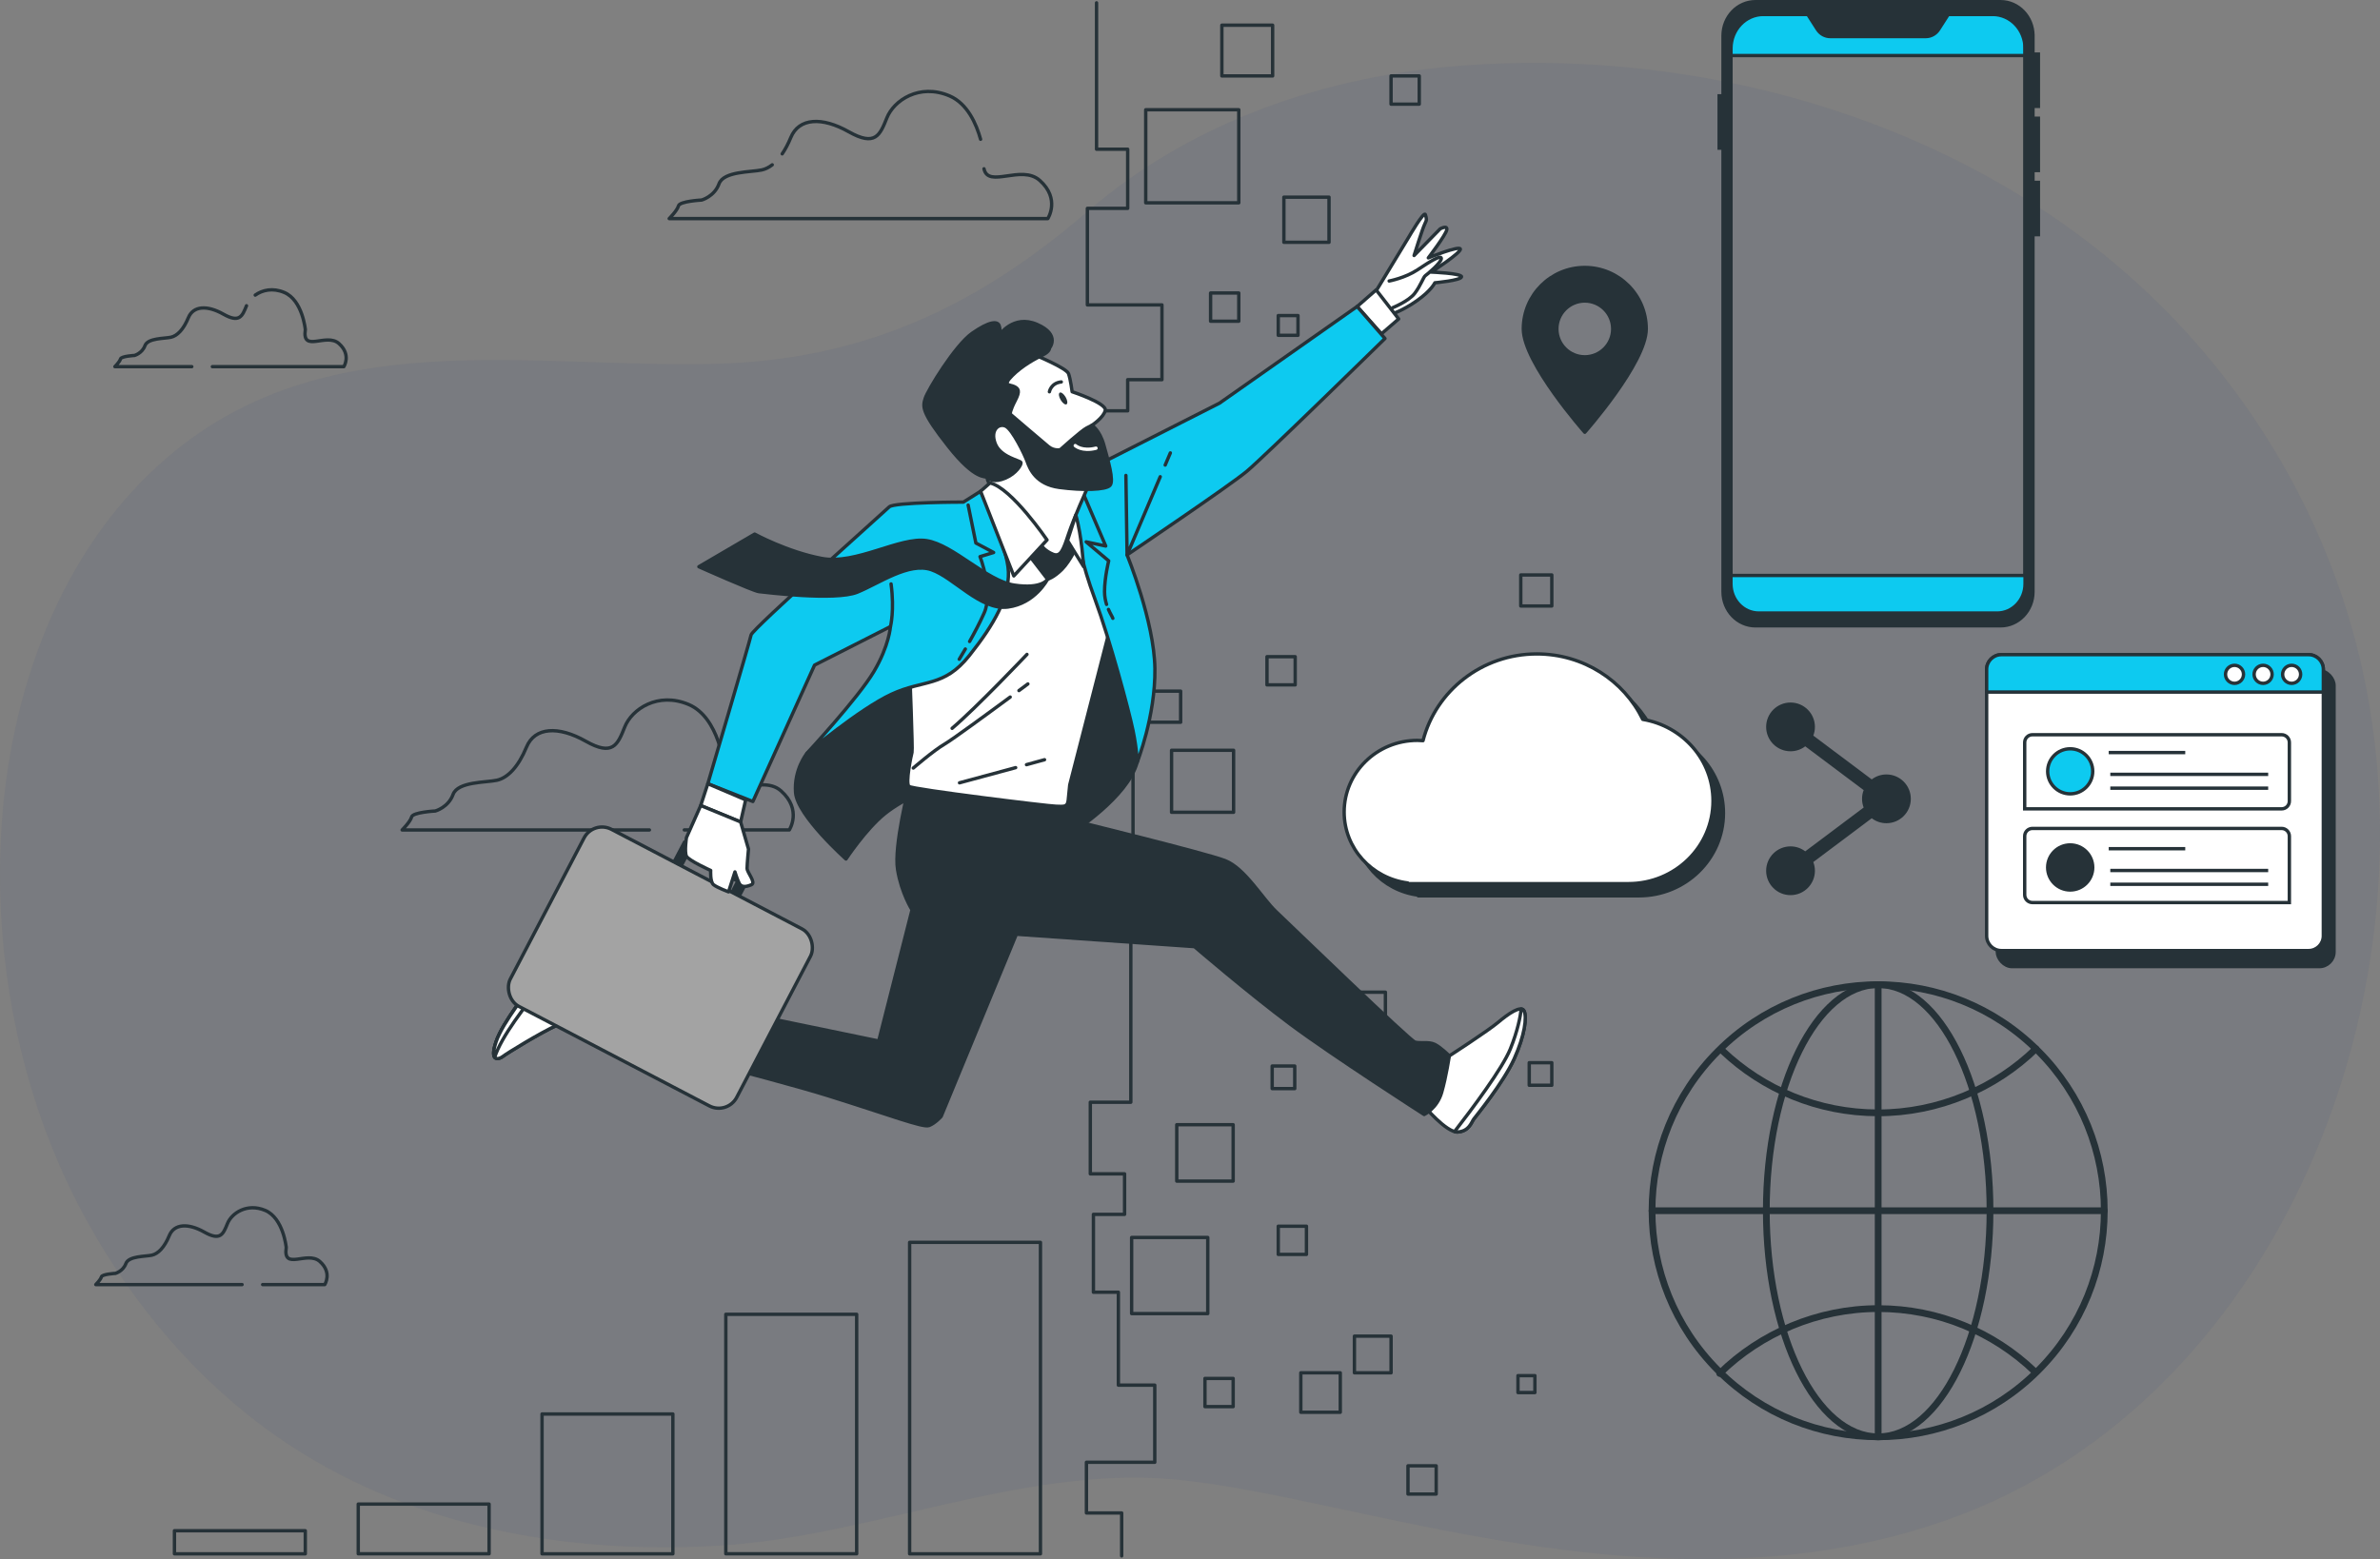 <?xml version="1.0" encoding="UTF-8"?>
<svg id="Layer" xmlns="http://www.w3.org/2000/svg" version="1.1" viewBox="0 0 705.61 462.34">
  <rect x="0" y="0" width="705.61" height="462.34" fill="#808080" stroke="none"/>
  <defs>
    <style>
      .cls-1, .cls-2, .cls-3 {
        fill: #263238;
      }

      .cls-1, .cls-4 {
        stroke-width: 0px;
      }

      .cls-5 {
        fill: #0dcaf0;
      }

      .cls-5, .cls-2, .cls-6, .cls-7, .cls-8, .cls-3, .cls-9, .cls-10 {
        stroke: #263238;
      }

      .cls-5, .cls-6, .cls-8, .cls-3, .cls-9, .cls-11, .cls-10 {
        stroke-linecap: round;
        stroke-linejoin: round;
      }

      .cls-2, .cls-7 {
        stroke-miterlimit: 10;
      }

      .cls-6 {
        fill: #fff;
      }

      .cls-7, .cls-8, .cls-9, .cls-11 {
        fill: none;
      }

      .cls-4 {
        fill: #172f78;
      }

      .cls-4, .cls-12 {
        opacity: .25;
      }

      .cls-9 {
        stroke-width: 2px;
      }

      .cls-11 {
        stroke: #fff;
      }

      .cls-10 {
        fill: #a3a3a3;
      }
    </style>
  </defs>
  <g class="cls-12">
    <path class="cls-4" d="M612.04,66.61c-50.49-35.62-115.11-51.77-178.19-47.18-40.32,2.93-80.12,16.3-111.46,43.31-33.16,28.57-67.03,44.17-110.9,45.17-55.39,1.27-115.28-11.95-161.62,27.5C17.74,162.76,2.53,205.64.31,247.68c-2.09,39.44,6.5,80.13,25.51,114.49,13.84,25.01,32.7,47.29,55.83,63.52,38.56,27.06,86.26,35.48,132.11,32.63,44.16-2.75,89.01-23.36,133.25-19.7,53.63,4.44,144.74,42.48,230.51,12.01,100.94-35.87,148.96-163.83,119.51-265.27-14.09-48.55-44.62-90.26-85-118.74Z"/>
  </g>
  <g>
    <rect class="cls-8" x="269.68" y="368.42" width="38.79" height="92.36"/>
    <rect class="cls-8" x="215.19" y="389.75" width="38.79" height="71.02"/>
    <rect class="cls-8" x="160.7" y="419.32" width="38.79" height="41.46"/>
    <rect class="cls-8" x="106.21" y="446.03" width="38.79" height="14.74"/>
    <rect class="cls-8" x="51.72" y="453.93" width="38.79" height="6.85"/>
  </g>
  <g>
    <rect class="cls-3" x="592.16" y="198.89" width="99.82" height="87.75" rx="4.37" ry="4.37"/>
    <path class="cls-6" d="M593.36,194.14h91.08c2.41,0,4.37,1.96,4.37,4.37v79.01c0,2.41-1.96,4.37-4.37,4.37h-91.08c-2.41,0-4.37-1.96-4.37-4.37v-79.01c0-2.41,1.96-4.37,4.37-4.37Z"/>
    <path class="cls-5" d="M688.81,205.23v-6.72c0-2.41-1.96-4.37-4.37-4.37h-91.08c-2.41,0-4.37,1.96-4.37,4.37v6.72h99.82Z"/>
    <g>
      <circle class="cls-6" cx="662.48" cy="199.97" r="2.67"/>
      <path class="cls-6" d="M673.62,199.97c0-1.48-1.2-2.67-2.67-2.67s-2.67,1.2-2.67,2.67,1.2,2.67,2.67,2.67,2.67-1.2,2.67-2.67Z"/>
      <circle class="cls-6" cx="679.41" cy="199.97" r="2.67"/>
    </g>
    <path class="cls-7" d="M676.45,217.88h-73.89c-1.26,0-2.29,1.02-2.29,2.29v19.69h76.18c1.26,0,2.29-1.02,2.29-2.29v-17.4c0-1.26-1.02-2.29-2.29-2.29Z"/>
    <path class="cls-7" d="M602.56,245.67h73.89c1.26,0,2.29,1.02,2.29,2.29v19.69h-76.18c-1.26,0-2.29-1.02-2.29-2.29v-17.4c0-1.26,1.02-2.29,2.29-2.29Z"/>
    <g>
      <circle class="cls-5" cx="613.76" cy="228.73" r="6.68"/>
      <g>
        <line class="cls-7" x1="625.18" y1="223.17" x2="647.87" y2="223.17"/>
        <line class="cls-7" x1="625.65" y1="229.63" x2="672.46" y2="229.63"/>
        <line class="cls-7" x1="625.65" y1="233.73" x2="672.46" y2="233.73"/>
      </g>
    </g>
    <g>
      <circle class="cls-3" cx="613.76" cy="257.24" r="6.68"/>
      <g>
        <line class="cls-7" x1="625.18" y1="251.68" x2="647.87" y2="251.68"/>
        <line class="cls-7" x1="625.65" y1="258.14" x2="672.46" y2="258.14"/>
        <line class="cls-7" x1="625.65" y1="262.23" x2="672.46" y2="262.23"/>
      </g>
    </g>
  </g>
  <g>
    <circle class="cls-9" cx="556.83" cy="359.04" r="67.04" transform="translate(-90.79 498.9) rotate(-45)"/>
    <ellipse class="cls-9" cx="556.83" cy="359.04" rx="33.16" ry="67.04"/>
    <path class="cls-9" d="M510.7,311.62c12.02,11.4,28.26,18.39,46.13,18.39s34.69-7.24,46.77-19.01"/>
    <path class="cls-9" d="M603.16,406.64c-12.04-11.51-28.35-18.58-46.32-18.58s-34.9,7.34-47,19.23"/>
    <line class="cls-9" x1="489.79" y1="359.04" x2="623.88" y2="359.04"/>
    <line class="cls-9" x1="556.83" y1="292" x2="556.83" y2="426.08"/>
  </g>
  <path class="cls-1" d="M559.28,229.66c-1.64,0-3.15.55-4.36,1.47l-17.32-12.99c.31-.8.48-1.67.48-2.58,0-3.99-3.24-7.23-7.23-7.23s-7.23,3.24-7.23,7.23,3.24,7.23,7.23,7.23c1.64,0,3.15-.55,4.36-1.47l17.32,12.99c-.31.8-.48,1.67-.48,2.58s.17,1.78.48,2.58l-17.32,12.99c-1.21-.92-2.72-1.47-4.36-1.47-3.99,0-7.23,3.24-7.23,7.23s3.24,7.23,7.23,7.23,7.23-3.24,7.23-7.23c0-.91-.18-1.78-.48-2.58l17.32-12.99c1.21.92,2.72,1.47,4.36,1.47,3.99,0,7.23-3.24,7.23-7.23s-3.24-7.23-7.23-7.23Z"/>
  <path class="cls-3" d="M469.85,79.32c-10.06,0-18.22,8.16-18.22,18.22s18.22,30.64,18.22,30.64c0,0,18.22-20.58,18.22-30.64s-8.16-18.22-18.22-18.22ZM469.85,105.82c-4.57,0-8.28-3.71-8.28-8.28s3.71-8.28,8.28-8.28,8.28,3.71,8.28,8.28-3.71,8.28-8.28,8.28Z"/>
  <g>
    <path class="cls-7" d="M600.38,12.94v160.2c0,4.78-3.69,8.66-8.25,8.66h-70.7c-4.55,0-8.25-3.88-8.25-8.66V12.94c0-4.79,3.69-8.66,8.25-8.66h70.7c4.55,0,8.25,3.87,8.25,8.66Z"/>
    <path class="cls-5" d="M600.38,16.48v-3.54c0-4.79-3.69-8.66-8.25-8.66h-70.7c-4.55,0-8.25,3.87-8.25,8.66v3.54h87.19Z"/>
    <path class="cls-2" d="M602.72,10.59v5.45h1.61v15.5h-1.61v3.52h1.61v15.5h-1.61v3.52h1.61v15.5h-1.61v105.91c0,5.57-4.3,10.09-9.61,10.09h-72.66c-5.31,0-9.61-4.52-9.61-10.09V43.93h-1.15v-15.5h1.15V10.59c0-5.57,4.3-10.09,9.61-10.09h72.66c5.31,0,9.61,4.52,9.61,10.09ZM577.6,4.28l-2.84,4.43c-.85,1.33-2.28,2.13-3.8,2.13h-28.35c-1.53,0-2.95-.8-3.8-2.13l-2.84-4.43h-13.17c-5.31,0-9.61,4.52-9.61,10.09v157.34c0,5.57,4.3,10.09,9.61,10.09h67.97c5.31,0,9.61-4.52,9.61-10.09V14.37c0-5.57-4.3-10.09-9.61-10.09h-13.17Z"/>
    <path class="cls-5" d="M513.18,170.66v2.48c0,4.78,3.69,8.66,8.25,8.66h70.7c4.55,0,8.25-3.88,8.25-8.66v-2.48h-87.19Z"/>
  </g>
  <g>
    <path class="cls-3" d="M490.13,216.93c-5.6-11.47-17.55-19.4-31.41-19.4-16.27,0-29.93,10.94-33.73,25.72-.56-.04-1.12-.08-1.68-.08-11.98,0-21.7,9.51-21.7,21.24,0,10.79,8.22,19.67,18.86,21.04v.2h65.43c13.84,0,25.06-10.98,25.06-24.53,0-12.14-9.01-22.21-20.83-24.18Z"/>
    <path class="cls-6" d="M487.03,213.32c-5.6-11.47-17.55-19.4-31.41-19.4-16.27,0-29.93,10.94-33.73,25.72-.56-.04-1.12-.08-1.68-.08-11.98,0-21.7,9.51-21.7,21.24,0,10.79,8.22,19.67,18.86,21.04v.2h65.43c13.84,0,25.06-10.98,25.06-24.53,0-12.14-9.01-22.21-20.83-24.18Z"/>
  </g>
  <g>
    <g>
      <path class="cls-8" d="M228.95,48.88c-1.01.78-2.05,1.28-3.08,1.51-3.09.69-11.33.34-12.7,4.12-1.37,3.78-5.15,4.81-5.15,4.81,0,0-6.52.34-6.87,1.72-.34,1.37-2.75,3.78-2.75,3.78h112.25s3.78-5.84-2.4-11.33c-5.41-4.81-15.28,2.48-16.52-3.44"/>
      <path class="cls-8" d="M290.72,41.3c-1.25-4.51-3.89-10.61-9.24-12.88-8.93-3.78-16.48,1.37-18.54,6.52-2.06,5.15-3.43,8.58-11.33,4.12-7.9-4.46-14.76-4.12-17.16,1.72-.78,1.9-1.64,3.51-2.55,4.84"/>
    </g>
    <path class="cls-8" d="M62.96,108.73h38.98s2.28-3.53-1.45-6.85c-3.74-3.32-11,2.91-9.97-4.15,0,0-.83-8.72-6.23-11-3.42-1.45-6.5-.73-8.62.78"/>
    <path class="cls-8" d="M73.08,90.67c-1.25,3.11-2.08,5.19-6.85,2.49-4.78-2.7-8.93-2.49-10.38,1.04-1.45,3.53-3.32,5.4-5.19,5.81-1.87.42-6.85.21-7.68,2.49-.83,2.28-3.11,2.91-3.11,2.91,0,0-3.94.21-4.15,1.04-.21.83-1.66,2.28-1.66,2.28h22.8"/>
    <path class="cls-8" d="M77.87,380.94h18.41s2.28-3.53-1.45-6.85c-3.74-3.32-11,2.91-9.97-4.15,0,0-.83-8.72-6.23-11-5.4-2.28-9.97.83-11.21,3.94-1.25,3.11-2.08,5.19-6.85,2.49-4.78-2.7-8.93-2.49-10.38,1.04-1.45,3.53-3.32,5.4-5.19,5.81-1.87.42-6.85.21-7.68,2.49-.83,2.28-3.11,2.91-3.11,2.91,0,0-3.95.21-4.15,1.04-.21.83-1.66,2.28-1.66,2.28h43.37"/>
    <path class="cls-8" d="M202.88,246.11h31.13s3.86-5.97-2.46-11.58c-6.32-5.62-18.6,4.91-16.85-7.02,0,0-1.4-14.74-10.53-18.6-9.13-3.86-16.85,1.4-18.95,6.67s-3.51,8.78-11.58,4.21c-8.07-4.56-15.09-4.21-17.55,1.76-2.46,5.97-5.62,9.13-8.78,9.83-3.16.7-11.58.35-12.99,4.21-1.4,3.86-5.27,4.91-5.27,4.91,0,0-6.67.35-7.02,1.76-.35,1.4-2.81,3.86-2.81,3.86h73.31"/>
  </g>
  <g>
    <g>
      <rect class="cls-8" x="339.68" y="32.55" width="27.59" height="27.59"/>
      <rect class="cls-8" x="380.64" y="58.47" width="13.38" height="13.38"/>
      <rect class="cls-8" x="358.91" y="86.89" width="8.36" height="8.36"/>
      <rect class="cls-8" x="378.97" y="93.58" width="5.85" height="5.85"/>
      <rect class="cls-8" x="377.17" y="316.13" width="6.69" height="6.69"/>
      <rect class="cls-8" x="450.87" y="170.5" width="9.2" height="9.2"/>
      <rect class="cls-8" x="375.63" y="194.74" width="8.36" height="8.36"/>
      <rect class="cls-8" x="347.34" y="222.49" width="18.39" height="18.39"/>
      <rect class="cls-8" x="403.22" y="294.23" width="7.52" height="7.52"/>
      <rect class="cls-8" x="335.5" y="366.97" width="22.57" height="22.57"/>
      <rect class="cls-8" x="385.66" y="407.1" width="11.7" height="11.7"/>
      <rect class="cls-8" x="348.88" y="333.53" width="16.72" height="16.72"/>
      <rect class="cls-8" x="378.97" y="363.63" width="8.36" height="8.36"/>
      <rect class="cls-8" x="357.24" y="408.77" width="8.36" height="8.36"/>
      <rect class="cls-8" x="401.55" y="396.23" width="10.87" height="10.87"/>
      <rect class="cls-8" x="450.04" y="407.94" width="5.02" height="5.02"/>
      <rect class="cls-8" x="417.43" y="434.69" width="8.36" height="8.36"/>
      <rect class="cls-8" x="453.38" y="315.14" width="6.69" height="6.69"/>
      <rect class="cls-8" x="412.41" y="22.52" width="8.36" height="8.36"/>
      <rect class="cls-8" x="362.25" y="7.47" width="15.05" height="15.05"/>
    </g>
    <polyline class="cls-8" points="325.1 .84 325.1 44.25 334.33 44.25 334.33 61.79 322.38 61.79 322.38 90.42 344.49 90.42 344.49 112.59 334.33 112.59 334.33 121.83 323.7 121.83 323.7 204.95 350.03 204.95 350.03 214.18 335.91 214.18 335.91 252.05 324.17 252.05 324.17 267.75 335.26 267.75 335.26 326.86 323.25 326.86 323.25 348.1 333.41 348.1 333.41 360.11 324.17 360.11 324.17 383.2 331.57 383.2 331.57 410.76 342.36 410.76 342.36 433.63 322.1 433.63 322.1 448.66 332.55 448.66 332.55 461.4"/>
  </g>
  <g>
    <g>
      <path class="cls-6" d="M186.14,294.99s-5.42-3.16-6.55-4.29-10.39-11.74-12.65-11.07c-2.26.68-5.19,5.65-7.68,9.94-2.48,4.29-10.16,13.33-12.2,19.42-2.03,6.1.9,5.19,2.03,4.29s11.07-7,16.04-9.26,7.23-2.94,7.23-2.94l8.81,3.84,4.97-9.94Z"/>
      <path class="cls-6" d="M176.87,287.77c-3.25-3.47-8.33-8.62-9.93-8.14-2.26.68-5.19,5.65-7.68,9.94-2.48,4.29-10.16,13.33-12.2,19.42-2.03,6.1.9,5.19,2.03,4.29,1.13-.9,11.07-7,16.04-9.26,2.12-.96,3.74-1.64,4.91-2.09l-4.23-4.23s6.28-6.88,11.06-9.93Z"/>
      <path class="cls-6" d="M169.71,280.92c-.12-.09-.24-.18-.35-.26-.02-.02-.05-.04-.07-.05-.18-.13-.35-.24-.52-.35-.05-.03-.09-.06-.14-.08-.13-.08-.25-.15-.38-.21-.04-.02-.08-.04-.12-.06-.15-.07-.29-.14-.42-.18-.03,0-.05-.01-.08-.02-.11-.03-.21-.06-.3-.07-.03,0-.06,0-.09-.01-.11,0-.21,0-.3.02-2.26.68-5.19,5.65-7.68,9.94-2.48,4.29-10.16,13.33-12.2,19.42-.87,2.62-.83,3.95-.4,4.54,1.96-6.14,8.94-15.17,14.86-22.38,4.3-5.24,6.83-8.47,8.18-10.24Z"/>
    </g>
    <g>
      <path class="cls-6" d="M429.71,313.11s11.52-7.45,14.45-9.94c2.94-2.48,6.78-5.19,7.68-3.39.9,1.81.23,7.23-2.94,14.23-3.16,7-11.29,16.94-11.97,17.84-.68.9-1.36,3.61-4.74,3.84-3.39.23-10.16-7.91-10.16-7.91l7.68-14.68Z"/>
      <path class="cls-6" d="M432.19,335.69c3.39-.23,4.07-2.94,4.74-3.84s8.81-10.84,11.97-17.84c3.16-7,3.84-12.42,2.94-14.23-.17-.35-.46-.53-.83-.57-.27,2.27-1.04,6.44-3.24,11.87-2.34,5.77-11.24,17.66-16.53,24.49.33.09.65.15.94.13Z"/>
    </g>
    <path class="cls-3" d="M239.21,223.44s-3.87,4.75-3.34,11.6c.53,6.86,14.94,19.69,14.94,19.69,0,0,5.8-8.79,11.43-13.36,5.63-4.57,14.59-8.09,14.59-8.09l41.14,13.54s16.35-10.37,19.16-20.74c2.81-10.37-3.87-33.75-7.38-39.2s-5.45-10.37-5.45-10.37l-56.26,7.74s1.23,8.26-7.03,17.58c-8.26,9.32-21.8,21.62-21.8,21.62Z"/>
    <path class="cls-3" d="M269.5,233.22s-4.52,17.62-3.39,24.62,4.29,11.97,4.29,11.97l-9.88,38.9-76.19-15.75-4.97,14.45s48.18,11.91,66.25,17.56c18.07,5.65,28.01,9.49,29.81,8.81,1.81-.68,3.61-2.71,3.61-2.71l22.3-54.03,52.81,3.68s16.04,13.78,28.46,23.04c12.42,9.26,39.63,26.74,39.63,26.74,0,0,3.84-1.81,5.19-6.55,1.36-4.74,2.26-10.84,2.26-10.84,0,0-2.48-2.48-4.29-3.39-1.81-.9-4.29-.23-5.87-.68-1.58-.45-37.15-34.87-41.22-38.71-4.07-3.84-9.26-12.87-15.13-15.13-5.87-2.26-45.81-12.04-45.81-12.04l-.68-5.87-47.2-4.07Z"/>
    <g>
      <path class="cls-6" d="M269.72,199.34s.9,23.04.68,23.72-2.03,9.26-.9,10.16c1.13.9,41.56,5.87,43.59,5.87s3.39.45,3.61-1.81c.23-2.26.45-4.52.45-4.52l12.2-47.43-3.39-34.1-53.98,4.29-2.26,43.82Z"/>
      <g>
        <path class="cls-8" d="M302.09,204.79c1.63-1.21,2.65-1.97,2.65-1.97"/>
        <path class="cls-8" d="M270.77,227.76s6.03-5.21,9.31-7.12c2.24-1.31,12.87-9.09,19.42-13.93"/>
        <path class="cls-8" d="M304.47,194.06s-14.79,15.62-22.19,21.92"/>
        <path class="cls-8" d="M301.12,227.64c-5.23,1.43-11.83,3.22-16.65,4.5"/>
        <path class="cls-8" d="M309.68,225.29s-2.16.6-5.35,1.47"/>
      </g>
    </g>
    <g>
      <g>
        <g>
          <path class="cls-6" d="M407.11,87.72l10.55-17.4s4.57-7.91,4.92-6.68c.35,1.23.53,1.41-.18,2.81-.7,1.41-3.16,9.32-3.16,9.32l7.74-7.91s2.29-1.23,1.93.35c-.35,1.58-5.45,8.26-5.45,8.26,0,0,9.14-3.69,9.49-2.64s-8.61,6.86-8.61,6.86c0,0,9.14.35,8.97,1.41s-7.91,1.76-7.91,1.76c0,0-1.05,2.29-5.27,5.27-4.22,2.99-7.56,4.04-7.56,4.04l-5.45-5.45Z"/>
          <path class="cls-6" d="M411.85,83.33s4.75-.88,8.44-3.34c3.69-2.46,7.03-4.57,7.03-3.34s-4.22,4.75-4.75,5.1-1.41,2.99-3.16,5.27c-1.76,2.29-6.5,4.22-6.5,4.22"/>
        </g>
        <polygon class="cls-6" points="402.36 90.89 407.99 85.97 414.67 94.58 409.57 98.98 402.36 90.89"/>
      </g>
      <path class="cls-5" d="M320.43,162.44s-.18,3.34,4.22,15.3c4.4,11.95,10.02,32.88,11.25,38.85,1.23,5.98,1.23,9.49,1.23,9.49,0,0,5.45-13.71,5.27-27.78-.18-14.06-8.26-33.75-8.26-33.75,0,0,30.24-20.39,35.51-24.79,5.27-4.4,40.96-39.38,40.96-39.38l-8.26-9.49-40.79,28.66-34.63,17.58s-7.03,4.04-8.09,5.98c-1.05,1.93-2.64,8.26-2.29,10.2.35,1.93,3.87,9.14,3.87,9.14Z"/>
      <path class="cls-8" d="M328.63,180.72c.59,1.36,1.21,2.29,1.3,2.64"/>
      <path class="cls-8" d="M321.49,147.15l6.33,14.77-5.8-1.23,6.68,5.63s-1.23,4.92-1.23,9.14c0,1.41.26,2.69.6,3.78"/>
      <line class="cls-8" x1="345.45" y1="137.91" x2="346.98" y2="134.31"/>
      <polyline class="cls-8" points="333.8 140.99 334.15 164.55 343.98 141.37"/>
    </g>
    <path class="cls-3" d="M304.51,163.9l6.07,7.88s1.81-.49,4.27-2.95c2.46-2.46,4.92-7.71,5.25-8.7.33-.98-3.12-3.94-3.12-3.94l-16.41.66,3.94,7.06Z"/>
    <g>
      <path class="cls-6" d="M306.82,105.28s9.36,3.84,9.97,5.52c.61,1.69,1.07,5.37,1.07,5.37,0,0,10.28,3.38,9.82,5.52-.46,2.15-3.99,4.45-3.99,4.45,0,0,1.84,4.91,2.46,8.29.61,3.38.31,5.06-.77,7.06-1.07,1.99-3.07,3.38-3.07,3.38,0,0-3.99,8.9-5.52,13.5-1.53,4.6-2.3,6.91-4.6,5.98-2.3-.92-3.38-2.46-3.38-2.46,0,0-3.99-8.59-7.06-11.66-3.07-3.07-5.83-4.76-6.29-5.06-.46-.31-2.76-1.53-2.76-3.53s2.76-3.84,2.76-3.84c0,0-7.52-.15-8.75-9.51s7.52-17.95,10.74-20.56c3.22-2.61,9.36-2.46,9.36-2.46Z"/>
      <path class="cls-1" d="M315.92,117.74c.56.95.68,1.91.28,2.15-.4.24-1.18-.34-1.74-1.3-.56-.95-.68-1.91-.28-2.15.4-.24,1.18.34,1.74,1.3Z"/>
      <path class="cls-8" d="M311.12,116.18s.46-2.61,3.53-2.92"/>
      <g>
        <path class="cls-3" d="M311.12,103.28s.15.92-1.99,1.99c-2.15,1.07-5.98,3.07-9.05,6.14-3.07,3.07-.61,2.61.61,3.22,1.23.61,1.84,1.23.31,4.14-1.53,2.92-1.53,3.99-1.53,3.99,0,0,9.67,8.29,11.36,9.67,1.69,1.38,3.53.92,3.53.92,0,0,6.29-5.68,7.83-6.45l1.53-.77s2.3,1.38,3.53,5.83,3.07,10.59,1.84,11.97c-1.23,1.38-8.13,1.53-15.04.61s-8.75-5.52-9.51-7.67c-.77-2.15-4.3-9.36-6.29-10.44-1.99-1.07-4.76.92-3.22,5.06,1.53,4.14,7.52,5.06,7.67,5.68.15.61-1.38,3.22-4.6,4.6-3.22,1.38-4.76.46-5.37-.15-.61-.61-3.38,1.07-11.51-9.21s-7.67-11.82-6.91-14.27c.77-2.46,8.9-15.81,13.96-19.34s7.52-3.68,7.98-2.15c.46,1.53,0,2.76,0,2.76,0,0,4.14-6.29,11.2-3.22s3.68,7.06,3.68,7.06Z"/>
        <path class="cls-11" d="M318.79,132.14s1.99,1.84,6.14.77"/>
      </g>
    </g>
    <g>
      <g>
        <path class="cls-5" d="M290.72,145.68l-5.1,3.22s-20.57,0-21.98,1.41c-1.41,1.41-40.61,36.22-40.96,37.97-.35,1.76-12.83,44.13-12.83,44.13l13.36,5.27,18.28-40.44,22.5-11.43s-.35,5.63-4.92,13.36-19.87,24.26-19.87,24.26c0,0,15.65-13.19,25.14-17.58,9.49-4.4,15.47-1.93,23.03-11.43,7.56-9.49,11.78-17.23,11.6-24.79s-8.26-23.96-8.26-23.96Z"/>
        <path class="cls-8" d="M264,185.82s1.23-4.75.18-12.66"/>
        <path class="cls-8" d="M286.2,192.46c-1.07,1.84-1.81,3.04-1.81,3.04"/>
        <path class="cls-8" d="M287.03,149.78l2.29,11.25,5.27,2.81-4.04,1.23s4.04,10.37,1.23,16.7c-1.27,2.87-2.91,5.95-4.32,8.46"/>
      </g>
      <polygon class="cls-6" points="209.85 232.41 207.74 238.88 219.58 243.75 221.07 237.19 209.85 232.41"/>
      <g>
        <polygon class="cls-3" points="202.94 249.71 199.6 256.08 201.73 257.19 203.69 253.44 218.75 261.32 216.79 265.07 218.92 266.18 222.25 259.8 202.94 249.71"/>
        <rect class="cls-10" x="157.89" y="257.33" width="75.74" height="59.24" rx="6.01" ry="6.01" transform="translate(155.19 -58.04) rotate(27.59)"/>
      </g>
      <path class="cls-6" d="M219.58,243.75l2.33,8.04s-.42,4.44-.42,5.71,2.75,4.23,1.27,4.87-2.96.85-3.6-.42c-.63-1.27-1.27-3.39-1.27-3.39l-1.9,5.92s-3.39-1.27-4.44-2.12c-1.06-.85-.85-4.23-.85-4.23,0,0-6.56-2.96-7.19-4.23-.63-1.27,0-5.5,0-5.5l4.23-9.52,11.85,4.87Z"/>
    </g>
    <path class="cls-6" d="M293.51,143.22l-2.79,2.46,9.85,25.11,9.85-10.67s-10.5-15.43-16.9-16.9Z"/>
    <path class="cls-6" d="M316.49,160.29l4.76,7.71s-.49-9.03-2.3-15.26l-2.46,7.55Z"/>
    <path class="cls-3" d="M310.58,171.78s-1.57,2.97-9.84,1.74c-8.26-1.23-18.11-11.95-26.02-13.19-7.91-1.23-20.92,7.21-31.12,5.27-10.2-1.93-19.87-7.21-19.87-7.21l-16.53,9.67s16.17,7.21,17.76,7.38,22.68,2.81,29.18.18c6.5-2.64,15.29-8.97,21.98-6.68,6.68,2.29,14.59,12.13,22.68,11.08,8.09-1.05,11.77-8.24,11.77-8.24Z"/>
  </g>
</svg>